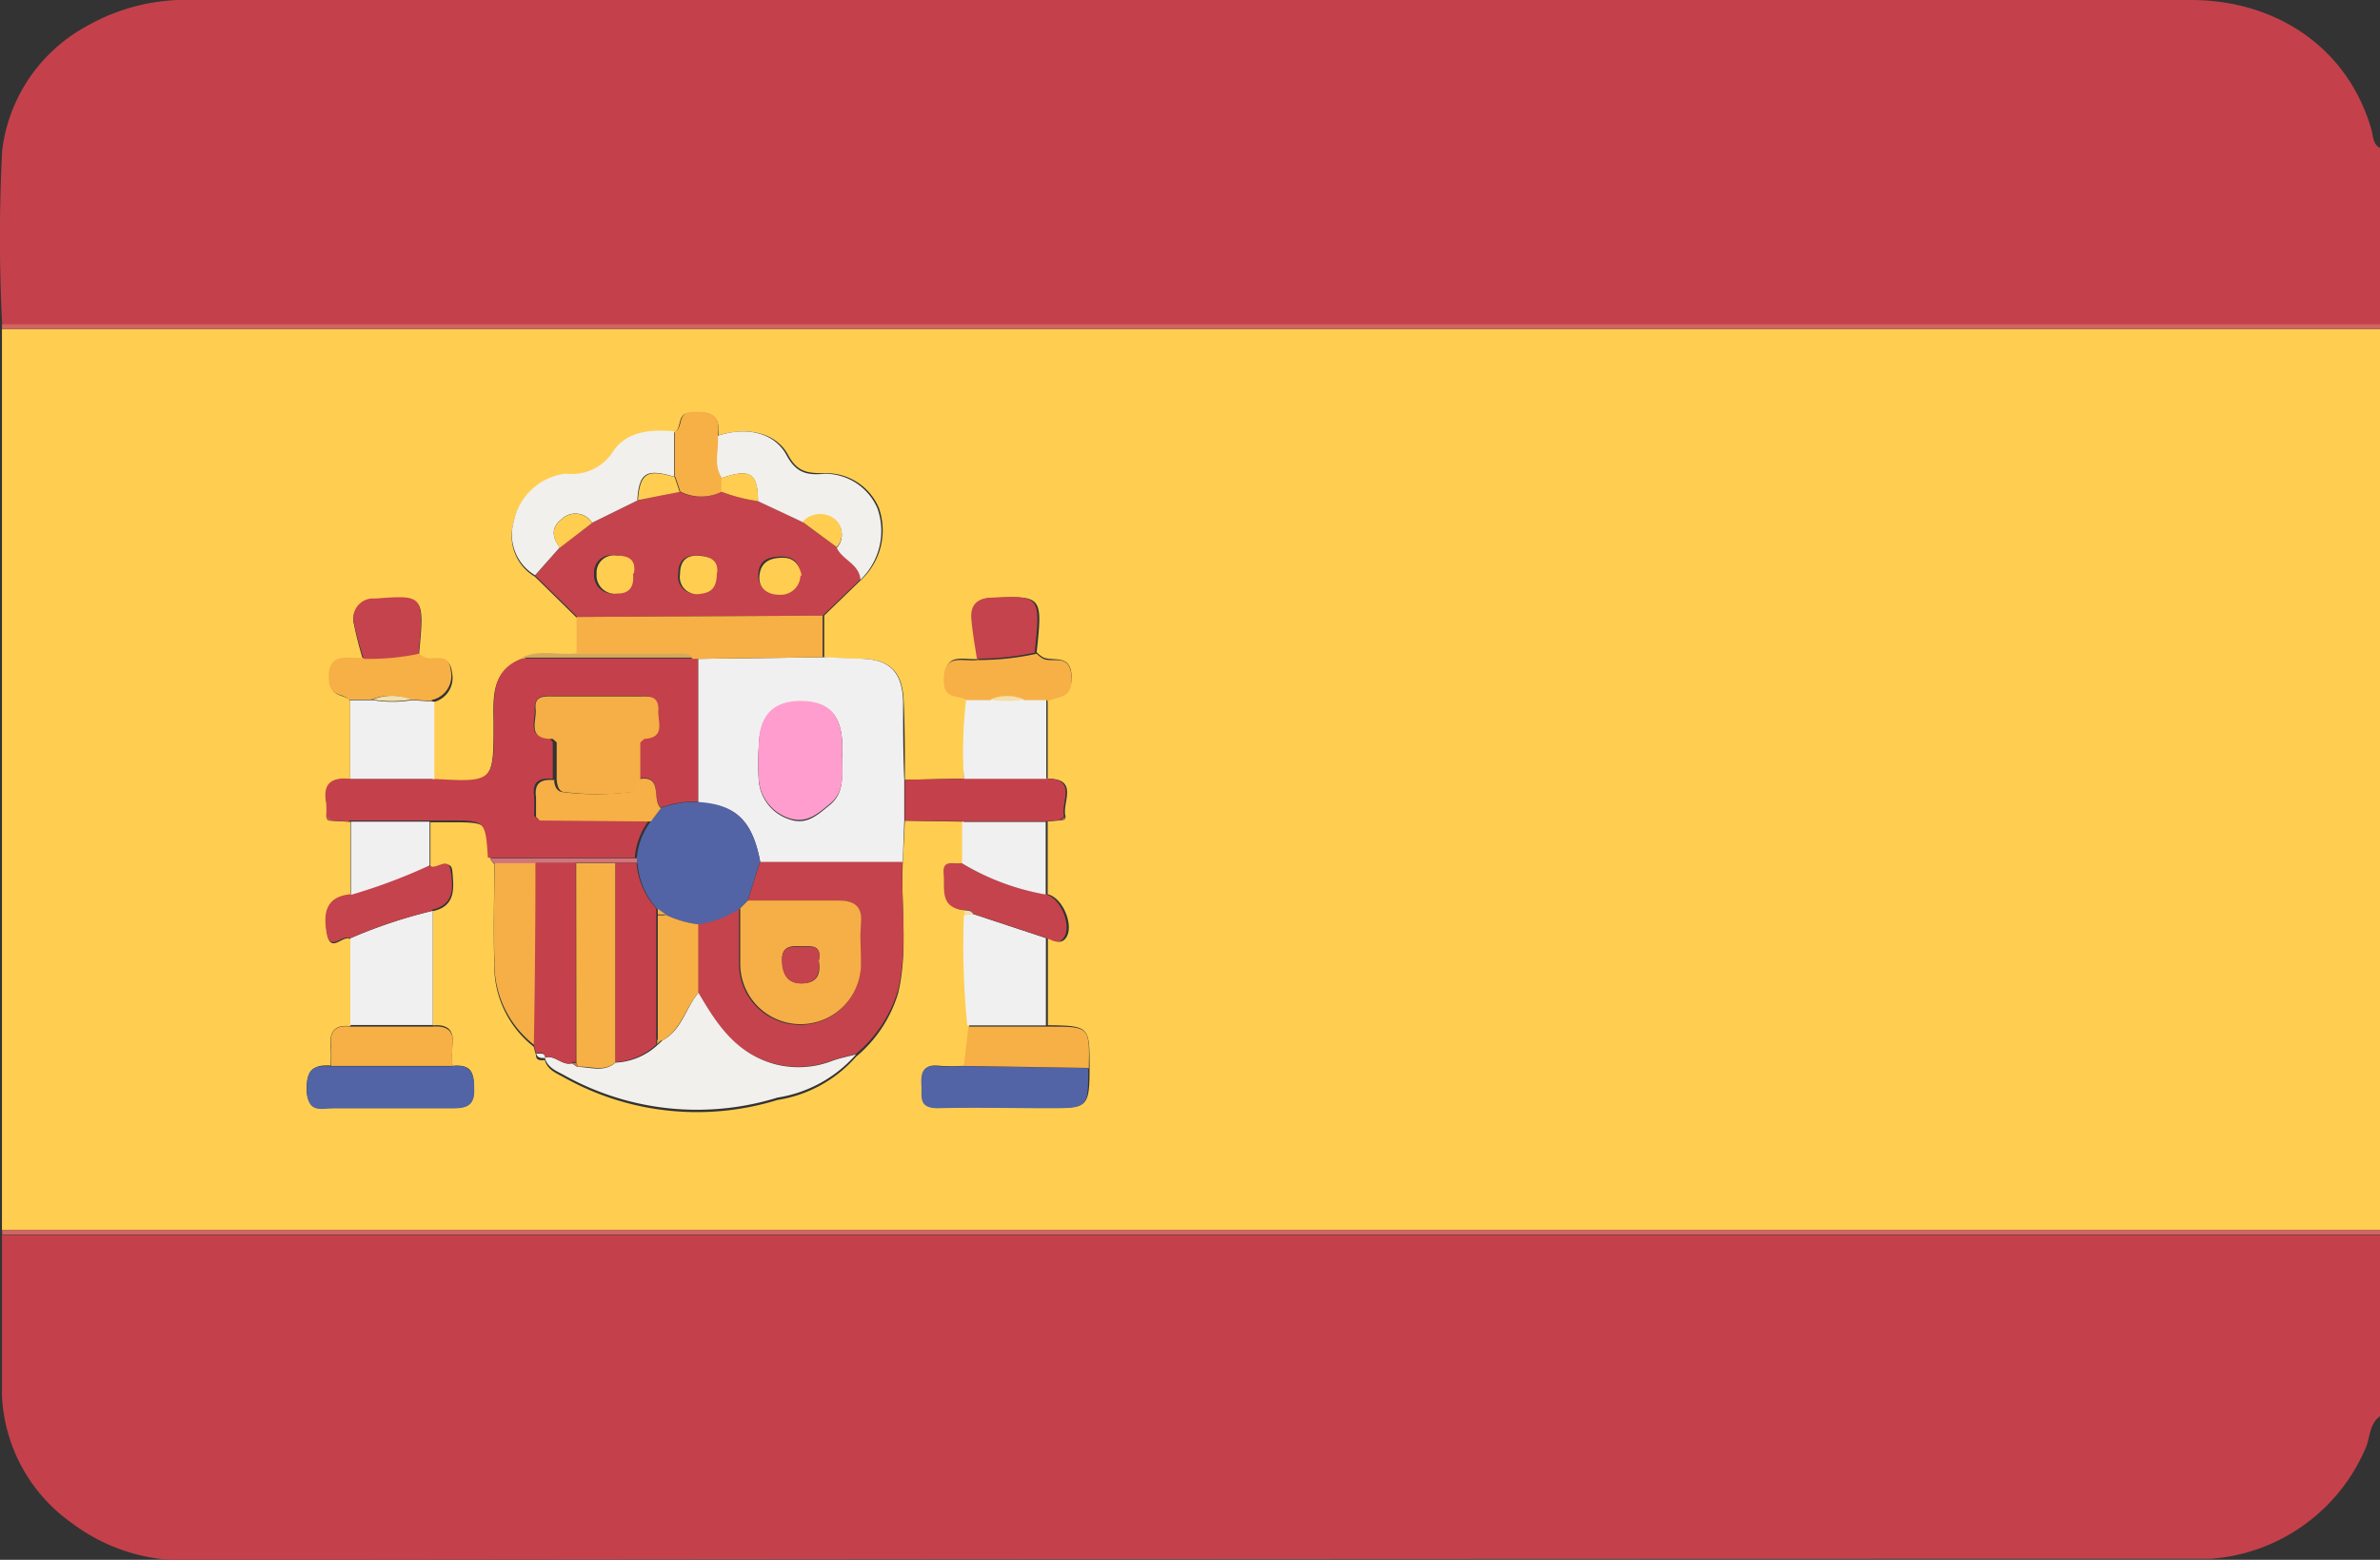 <svg xmlns="http://www.w3.org/2000/svg" viewBox="0 0 120.99 79.31"><rect x="0" y="0" width="120.99" height="79.31" fill="#333333" stroke="none"/><defs><style>.cls-1{fill:#ffce50;}.cls-2{fill:#c4414b;}.cls-3{fill:#d06661;}.cls-4{fill:#f1f0f0;}.cls-5{fill:#c5434c;}.cls-6{fill:#f1f0ed;}.cls-7{fill:#f6b046;}.cls-8{fill:#5264a5;}.cls-9{fill:#f5af46;}.cls-10{fill:#d4a95e;}.cls-11{fill:#d3747b;}.cls-12{fill:#f4dfa8;}.cls-13{fill:#ff9dce;}.cls-14{fill:#d97149;}</style></defs><title>espana</title><g id="Capa_2" data-name="Capa 2"><g id="Capa_1-2" data-name="Capa 1"><path class="cls-1" d="M.1,62.55c0-2.43,0-4.87,0-7.3q0-18.56,0-37.11c0-.47,0-.94,0-1.41H121V62.55H.1M18.5,33.5c-.83,0-1.83-.32-1.7,1.21.07.76.69.57,1,.91v4c-.91-.08-1.38.24-1.19,1.23a4.7,4.7,0,0,1,0,.69c0,.13.07.2.21.19l1,.06q0,1.86,0,3.72c-1.3.11-1.35,1-1.18,2s.8,0,1.17.24q0,2.22,0,4.43c-.77-.09-1.07.25-1,1a9,9,0,0,1,0,1c-.91-.06-1.24.26-1.22,1.26s.74.88,1.35.88c2,0,4,0,6,0,.63,0,1.15,0,1.16-.87S24,54.09,23,54.2a8,8,0,0,1,0-1.06c.1-.8-.28-1.07-1-1l0-5.81c1.18-.25,1.07-1.17,1-2s-.82.08-1.12-.3q0-1.11,0-2.22l1,0c1.95,0,1.95,0,2.06,1.89l.19.25c0,1.65-.06,3.31,0,5a5.22,5.22,0,0,0,2,4.27l.12.44c0,.28.25.26.45.24v0c.13.52.62.68,1,.9a13.84,13.84,0,0,0,10.82,1.13,6.68,6.68,0,0,0,4-2.2,6.71,6.71,0,0,0,2.14-3.24c.51-2.16.14-4.35.23-6.52L46,41.73l3,.05q0,1.05,0,2.11c-.36.09-.93-.19-.9.54s-.27,1.7.95,1.86l.08.24a40.76,40.76,0,0,0,.14,5.66l-.23,2a8.18,8.18,0,0,1-1.29,0c-.83-.1-.88.38-.84,1s-.15,1.17.84,1.14c1.88-.07,3.76,0,5.64,0s2,0,2-2.05,0-2.12-2-2.15h-.12l0-4.44c.28.08.58.35.86.07.54-.55-.06-2.11-.87-2.29q0-1.85,0-3.7l.7-.06c.14,0,.2-.06.21-.19-.21-.69.72-1.92-.91-1.93q0-2,0-4c.59-.24,1.29-.24,1.21-1.28s-.89-.68-1.41-.87a1.46,1.46,0,0,1-.36-.28c.31-2.85.28-2.87-2.22-2.76-.78,0-1.08.4-1,1.1s.18,1.32.28,2c-.74.1-1.78-.42-1.72,1.11,0,1,.77.65,1.17.93A22.44,22.44,0,0,0,49,39.59L46,39.65c0-1.33,0-2.67-.06-4-.06-1.54-.74-2.15-2.28-2.16-.59,0-1.17,0-1.76-.07q0-1.06,0-2.12l1.91-1.85a3.44,3.44,0,0,0,.87-3.62,2.9,2.9,0,0,0-2.7-1.77c-.85,0-1.42,0-1.91-.92-.64-1.18-2.12-1.44-3.55-1C36.64,21,36,20.91,35.08,21c-.7,0-.38.8-.82,1-1.18-.13-2.4-.05-3.09,1a2.45,2.45,0,0,1-2.4,1.15,3.08,3.08,0,0,0-2.67,2.46,2.4,2.4,0,0,0,1.09,2.71l2.15,2.11v1.89c-.94.12-1.91-.23-2.82.22-1.57.6-1.44,1.93-1.43,3.23,0,3.06,0,3.06-3.11,2.89q0-2,0-3.95a1.26,1.26,0,0,0,1-1.5c-.11-1-.84-.53-1.3-.68a2,2,0,0,1-.38-.23c.28-3,.28-3-2.15-2.81H19a1,1,0,0,0-1,1.28,17.94,17.94,0,0,0,.46,1.79"/><path class="cls-2" d="M121,72c-.53.38-.51,1-.7,1.53a9.29,9.29,0,0,1-7.93,5.73q-51.24,0-102.47.06a9.4,9.4,0,0,1-6.25-1.88A8.38,8.38,0,0,1,.1,70.94c0-2.71,0-5.43,0-8.14H121Z"/><path class="cls-2" d="M.11,16.49a85.73,85.73,0,0,1,0-8.84A8.33,8.33,0,0,1,4.39,1.34,10.17,10.17,0,0,1,9.88,0Q60.63,0,111.37,0c4.36,0,8,2.44,9.19,6.61.08.29.06.72.43.91v9H.11"/><path class="cls-3" d="M121,62.78H.11c0-.08,0-.16,0-.24H121Z"/><path class="cls-3" d="M.11,16.49H121v.24H.1c0-.08,0-.16,0-.24"/><path class="cls-2" d="M17.79,41.78l-1-.06-.21-.19a4.72,4.72,0,0,0,0-.7c-.19-1,.28-1.32,1.19-1.23H22c3.11.18,3.12.18,3.11-2.89,0-1.3-.14-2.64,1.43-3.23h8.72l.24,0q0,3.64,0,7.28a5,5,0,0,0-1.9.3c-.5-.4.16-1.74-1.18-1.46q0-.94,0-1.88l.2-.18c1.15-.05.66-.93.72-1.5.09-.74-.49-.66-1-.66H28.18c-.47,0-1-.08-1,.66.07.56-.43,1.44.72,1.5l.2.18q0,.94,0,1.88c-.64-.06-1.06.1-.95.88a10.21,10.21,0,0,1,0,1l.19.18,5.65.05a3.61,3.61,0,0,0-.72,1.9l-7.47,0c-.12-1.9-.12-1.9-2.07-1.89-.35,0-.7,0-1,0h-4"/><path class="cls-4" d="M35.5,40.78q0-3.64,0-7.28l6.37-.08c.59,0,1.17.07,1.76.07,1.54,0,2.23.62,2.28,2.16,0,1.33,0,2.67.06,4v2.08l-.08,2.11H38.65c-.4-2.11-1.24-2.93-3.14-3m7.31-2.44s0-.2,0-.39c0-1.62-.65-2.32-2.1-2.32s-2.12.75-2.15,2.32a12.14,12.14,0,0,0,0,1.64,2.25,2.25,0,0,0,1.53,2c.9.33,1.44-.2,2.06-.7.82-.66.62-1.53.65-2.56"/><path class="cls-5" d="M29.35,31.37l-2.15-2.11,1.26-1.42,1.64-1.26,2.32-1.14L34.55,25a2.33,2.33,0,0,0,2.13,0,8.55,8.55,0,0,0,1.86.48l2.26,1.06,1.75,1.29c.29.62,1.14.82,1.2,1.62L41.83,31.3l-12.47.07m11.34-2.13c-.07-.58-.29-.95-1-.94s-1.1.22-1.15.88.42,1,1,1a1,1,0,0,0,1.08-1m-4.26-.09c0-.54-.24-.83-.89-.85s-1,.25-1,.94a.87.87,0,0,0,1,1c.62,0,.91-.35.88-1.06m-4.26,0c.07-.68-.27-.9-.9-.88a.87.87,0,0,0-1,.93.93.93,0,0,0,1.06,1c.67,0,.85-.43.79-1"/><path class="cls-5" d="M38.65,43.83l7.23,0c-.08,2.17.28,4.36-.23,6.52a6.71,6.71,0,0,1-2.14,3.24c-.4.11-.82.2-1.21.33a4.75,4.75,0,0,1-2.91.17c-2-.53-3-2-3.9-3.65q0-1.74,0-3.48a5,5,0,0,0,2.08-.76c0,.94,0,1.89,0,2.83A3.07,3.07,0,1,0,43.76,49c0-.67-.06-1.34,0-2,.09-.9-.31-1.2-1.15-1.19-1.53,0-3.07,0-4.6,0l.63-2"/><path class="cls-6" d="M35.5,50.46c.93,1.61,1.91,3.11,3.9,3.65a4.74,4.74,0,0,0,2.91-.17c.39-.14.81-.22,1.21-.33a6.68,6.68,0,0,1-4,2.2,13.84,13.84,0,0,1-10.82-1.13c-.39-.22-.87-.38-1-.9.51-.16.87.42,1.38.29l.27.18c.65,0,1.34.3,1.94-.22a3.36,3.36,0,0,0,2.13-.89l.26-.24c1-.55,1.17-1.65,1.83-2.43"/><path class="cls-7" d="M29.35,31.37l12.47-.07q0,1.06,0,2.12l-6.37.08-.24,0c-.33-.31-.74-.19-1.11-.19-1.6,0-3.19,0-4.79,0V31.37"/><path class="cls-6" d="M40.79,26.54l-2.26-1.06c0-1.42-.41-1.68-1.86-1.16-.48-.67-.13-1.43-.22-2.15,1.43-.49,2.91-.22,3.55,1,.49.9,1.06,1,1.91.92a2.9,2.9,0,0,1,2.7,1.77,3.44,3.44,0,0,1-.87,3.62c-.05-.8-.91-1-1.2-1.62a1,1,0,0,0-.14-1.46,1.22,1.22,0,0,0-1.61.18"/><path class="cls-6" d="M32.42,25.44,30.1,26.58a1,1,0,0,0-1.55-.18c-.55.42-.48.93-.09,1.43l-1.26,1.42a2.4,2.4,0,0,1-1.09-2.71,3.08,3.08,0,0,1,2.67-2.46,2.45,2.45,0,0,0,2.4-1.15c.68-1,1.91-1.11,3.09-1q0,1.16,0,2.31c-1.41-.43-1.78-.2-1.87,1.17"/><path class="cls-4" d="M17.81,52.14q0-2.22,0-4.43A25.59,25.59,0,0,1,22,46.31l0,5.81-4.16,0"/><path class="cls-4" d="M49.18,52.19A40.76,40.76,0,0,1,49,46.53l.39-.08,3.78,1.25,0,4.44-4,0"/><path class="cls-2" d="M29.08,54.06c-.51.14-.86-.45-1.38-.29v0c0-.34-.29-.18-.45-.24l-.12-.44q0-4.62.08-9.23h2.06V54l-.21,0"/><path class="cls-8" d="M55.32,54.3c0,2.05,0,2.05-2,2.05s-3.77-.05-5.64,0c-1,0-.81-.56-.84-1.14s0-1.09.84-1a8.2,8.2,0,0,0,1.29,0l6.37.1"/><path class="cls-8" d="M23,54.2c1-.11,1.12.47,1.11,1.29s-.53.87-1.16.87c-2,0-4,0-6,0-.61,0-1.31.27-1.35-.88s.31-1.32,1.22-1.26H23"/><path class="cls-2" d="M46,41.73V39.65L49,39.59h4.18c1.64,0,.71,1.24.91,1.92l-.21.19-.7.06H49Z"/><path class="cls-4" d="M22,39.6h-4.2v-4l1.15,0a6.15,6.15,0,0,0,2,0l1.13.08q0,2,0,3.95"/><path class="cls-9" d="M27.22,43.89q0,4.61-.08,9.23a5.22,5.22,0,0,1-2-4.27c-.07-1.65,0-3.31,0-5h2.12"/><path class="cls-4" d="M53.21,39.6H49a22.44,22.44,0,0,1,.12-4.06l1.2,0a5,5,0,0,0,1.71,0l1.16,0q0,2,0,4"/><path class="cls-5" d="M22,46.31a25.66,25.66,0,0,0-4.22,1.4c-.36-.23-1,.71-1.17-.24s-.11-1.86,1.18-2a28.32,28.32,0,0,0,4-1.5c.3.38,1-.52,1.12.3s.23,1.75-1,2"/><path class="cls-7" d="M55.32,54.3,49,54.2l.23-2,4,0h.12c2.05,0,2.05,0,2,2.15"/><path class="cls-5" d="M53.21,47.7l-3.78-1.25c-.1-.2-.28-.21-.46-.17-1.22-.16-.93-1.09-1-1.86s.55-.45.9-.54a12.42,12.42,0,0,0,4.27,1.59c.81.18,1.42,1.73.87,2.29-.27.28-.57,0-.85-.07"/><path class="cls-4" d="M53.19,45.49a12.4,12.4,0,0,1-4.28-1.59q0-1.05,0-2.11h4.25q0,1.85,0,3.7"/><path class="cls-7" d="M23,54.2H16.83a8.75,8.75,0,0,0,0-1c-.09-.76.22-1.1,1-1l4.17,0c.73-.06,1.11.22,1,1a8.17,8.17,0,0,0,0,1.06"/><path class="cls-7" d="M53.22,35.6l-1.16,0a2.07,2.07,0,0,0-1.71,0l-1.2,0c-.4-.28-1.14,0-1.17-.93-.06-1.53,1-1,1.72-1.11a13.71,13.71,0,0,0,3-.32,1.49,1.49,0,0,0,.36.27c.53.19,1.32-.28,1.41.87s-.62,1-1.21,1.28"/><path class="cls-7" d="M22,35.65l-1.13-.08a2.72,2.72,0,0,0-2,0l-1.15,0c-.28-.33-.91-.14-1-.91-.13-1.53.87-1.18,1.7-1.21a12.27,12.27,0,0,0,2.82-.25,2,2,0,0,0,.38.23c.47.16,1.2-.3,1.3.68a1.26,1.26,0,0,1-1,1.49"/><path class="cls-4" d="M21.84,44a28.1,28.1,0,0,1-4,1.5q0-1.86,0-3.72h4q0,1.11,0,2.22"/><path class="cls-5" d="M21.31,33.24a12.32,12.32,0,0,1-2.82.26A17.68,17.68,0,0,1,18,31.7a1,1,0,0,1,1-1.27h.12c2.43-.18,2.43-.18,2.16,2.81"/><path class="cls-5" d="M52.66,33.17a13.66,13.66,0,0,1-3,.32c-.1-.66-.22-1.32-.28-2s.24-1.07,1-1.1c2.5-.11,2.53-.09,2.22,2.75"/><path class="cls-7" d="M34.3,24.26q0-1.15,0-2.31c.44-.18.12-.94.82-1,.92-.06,1.56.08,1.37,1.21.08.71-.26,1.47.22,2.15q0,.34,0,.68a2.33,2.33,0,0,1-2.13,0l-.25-.75"/><path class="cls-10" d="M29.34,33.25c1.6,0,3.19,0,4.79,0,.38,0,.79-.12,1.12.19H26.52c.91-.45,1.88-.1,2.82-.22"/><path class="cls-11" d="M27.22,43.89H25.1l-.19-.25,7.47,0a.4.4,0,0,1,0,.23H27.22"/><path class="cls-12" d="M49,46.29c.19,0,.36,0,.46.17l-.39.08L49,46.29"/><path class="cls-6" d="M27.26,53.56c.16.06.44-.1.45.24-.2,0-.41,0-.45-.24"/><path class="cls-3" d="M53.92,41.72l.21-.19c0,.14-.07.2-.21.19"/><path class="cls-3" d="M16.63,41.53l.21.19c-.14,0-.2-.06-.21-.19"/><path class="cls-8" d="M32.37,43.89a.4.4,0,0,0,0-.23,3.61,3.61,0,0,1,.72-1.9l.51-.68a5,5,0,0,1,1.9-.3c1.9.12,2.75.94,3.14,3l-.63,2-.44.44A5,5,0,0,1,35.5,47a5.38,5.38,0,0,1-1.68-.49l-.41-.29a3.87,3.87,0,0,1-1-2.32"/><path class="cls-9" d="M27.95,37.57c-1.15-.05-.66-.93-.72-1.5-.09-.74.49-.66,1-.66h4.24c.47,0,1-.08,1,.66-.07.57.42,1.44-.72,1.5l-.2.18q0,.94,0,1.88c0,.28-.11.6-.4.64a13.47,13.47,0,0,1-3.45,0c-.3,0-.38-.35-.4-.64q0-.94,0-1.88l-.2-.18"/><path class="cls-7" d="M28.17,39.63c0,.28.11.6.4.64a13.48,13.48,0,0,0,3.45,0c.29,0,.38-.35.4-.64,1.34-.28.68,1.06,1.18,1.46l-.51.68-5.65-.05-.19-.18c0-.35,0-.7,0-1-.11-.77.31-.94.95-.87"/><path class="cls-5" d="M27.95,37.57l.2.18-.2-.18"/><path class="cls-5" d="M32.45,37.74l.2-.18-.2.18"/><path class="cls-9" d="M27.26,41.54l.19.18-.19-.18"/><path class="cls-13" d="M42.81,38.34c0,1,.18,1.9-.65,2.56-.62.5-1.16,1-2.06.7a2.25,2.25,0,0,1-1.53-2,12.14,12.14,0,0,1,0-1.64c0-1.57.73-2.33,2.15-2.32s2.09.7,2.1,2.32c0,.2,0,.39,0,.39"/><path class="cls-1" d="M40.69,29.24a1,1,0,0,1-1.08,1c-.6,0-1.08-.34-1-1s.52-.87,1.15-.88.88.36,1,.94"/><path class="cls-1" d="M36.44,29.14c0,.71-.25,1-.87,1.06a.87.87,0,0,1-1-1c0-.7.35-1,1-.94s.93.3.89.85"/><path class="cls-1" d="M32.18,29.18c.06.58-.12,1-.79,1a.93.93,0,0,1-1.06-1,.87.87,0,0,1,1-.93c.63,0,1,.2.9.88"/><path class="cls-1" d="M34.3,24.26l.25.75-2.12.42c.1-1.37.46-1.6,1.87-1.17"/><path class="cls-1" d="M36.67,25c0-.23,0-.45,0-.68,1.45-.53,1.88-.26,1.86,1.16A8.52,8.52,0,0,1,36.67,25"/><path class="cls-1" d="M28.46,27.84c-.39-.51-.46-1,.09-1.43a1,1,0,0,1,1.55.18l-1.64,1.26"/><path class="cls-1" d="M40.79,26.54a1.22,1.22,0,0,1,1.61-.18,1,1,0,0,1,.14,1.46l-1.75-1.29"/><path class="cls-9" d="M37.58,46.23l.44-.44c1.53,0,3.07,0,4.6,0,.83,0,1.24.3,1.15,1.19-.06.66,0,1.34,0,2a3.07,3.07,0,1,1-6.14.05c0-.94,0-1.89,0-2.83m4,2.63c.17-.88-.51-.69-1-.72s-.91.06-.87.74S40,50,40.75,50s1-.42.87-1.15"/><path class="cls-7" d="M33.81,46.5A5.38,5.38,0,0,0,35.5,47q0,1.74,0,3.48c-.65.77-.87,1.88-1.83,2.43l-.23,0q0-3.19,0-6.37h.37"/><path class="cls-7" d="M29.29,43.89h2q0,5.07,0,10.13c-.6.51-1.29.17-1.94.22a.53.53,0,0,0-.05-.23Z"/><path class="cls-2" d="M31.29,54q0-5.07,0-10.13h1.07a3.88,3.88,0,0,0,1,2.32l0,.28q0,3.19,0,6.38l0,.27a3.36,3.36,0,0,1-2.13.89"/><path class="cls-9" d="M33.41,53.13l0-.26.23,0-.26.24"/><path class="cls-14" d="M29.29,54a.54.54,0,0,1,.05.23l-.27-.18.21,0"/><path class="cls-12" d="M18.93,35.57a2.72,2.72,0,0,1,2,0,6.18,6.18,0,0,1-2,0"/><path class="cls-12" d="M50.35,35.57a2.07,2.07,0,0,1,1.71,0,5,5,0,0,1-1.71,0"/><path class="cls-9" d="M33.44,46.49l0-.28.41.29h-.37"/><path class="cls-5" d="M41.62,48.86c.1.74-.21,1.14-.87,1.15s-1-.45-1-1.13.33-.77.87-.74,1.2-.16,1,.72"/></g></g></svg>